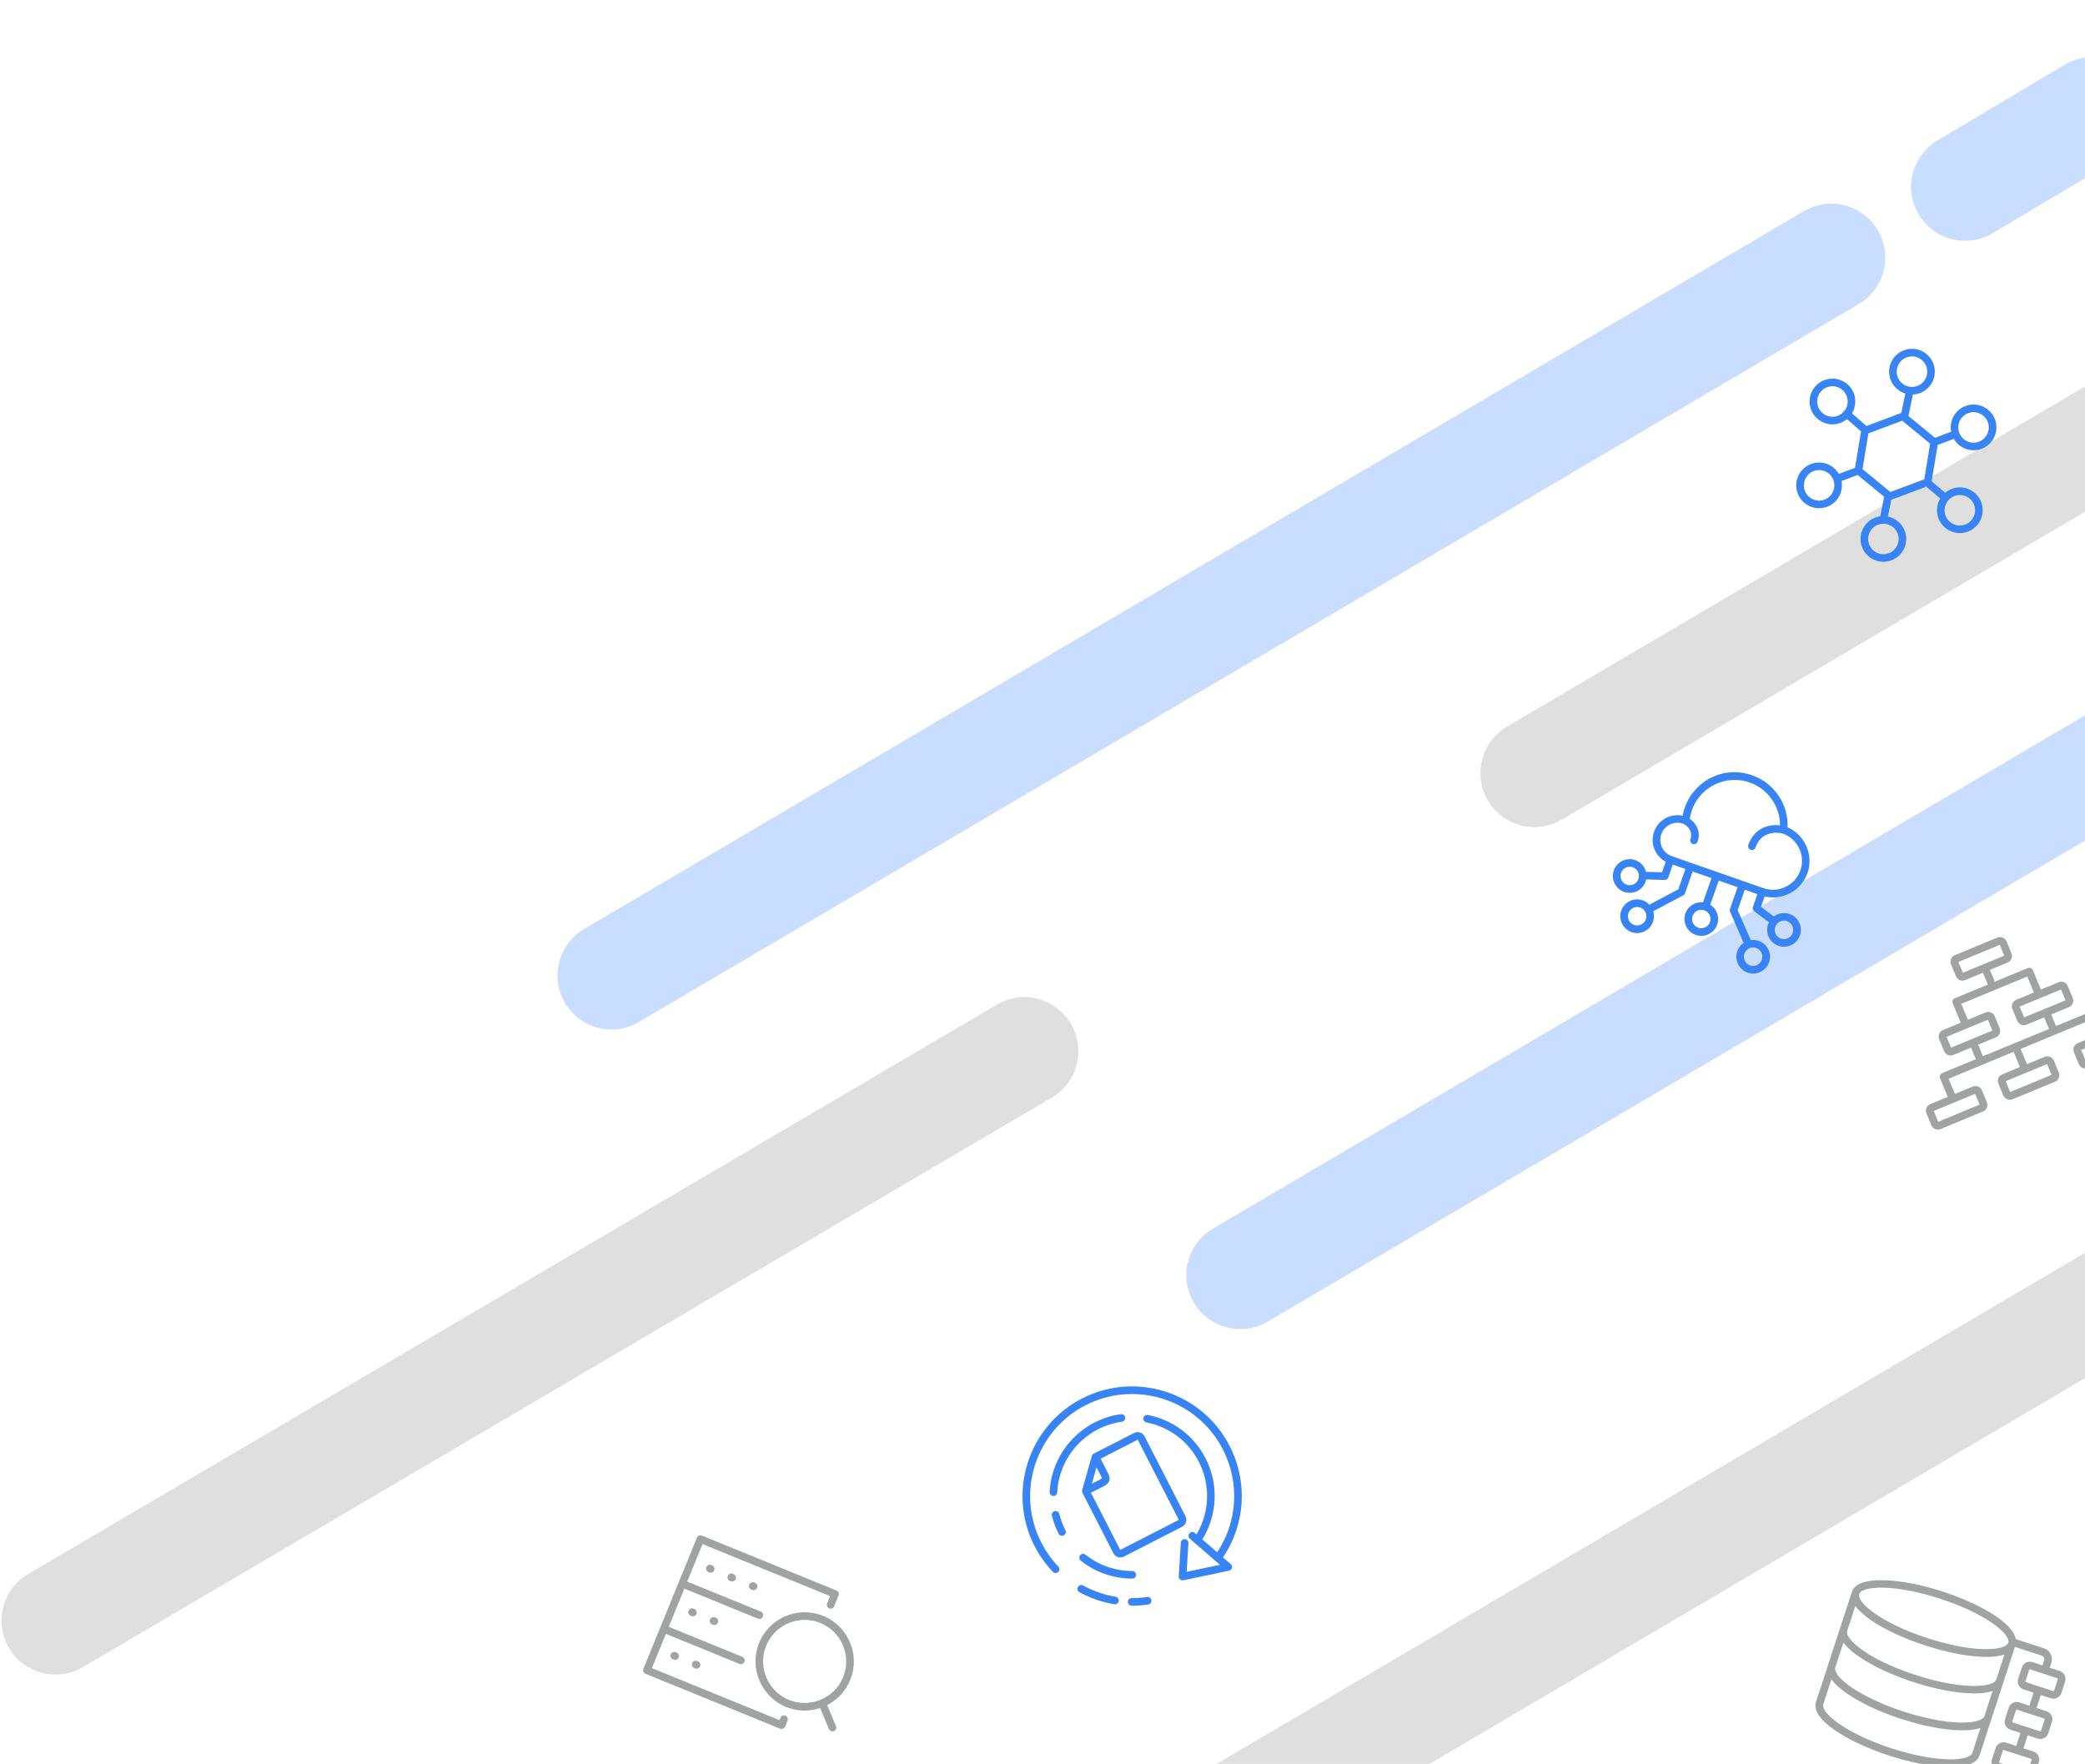<svg width="818" height="692" viewBox="0 0 818 692" fill="none" xmlns="http://www.w3.org/2000/svg">
<path d="M239.883 382.707L718.471 101.06" stroke="#C9DEFF" stroke-width="42.353" stroke-linecap="round"/>
<path d="M770.941 73.296L820.706 43.648" stroke="#C9DEFF" stroke-width="42.353" stroke-linecap="round"/>
<path d="M602 303.294L1080.59 21.646" stroke="#DFDFDF" stroke-width="42.353" stroke-linecap="round"/>
<path d="M486.588 500.235L965.176 218.588" stroke="#C9DEFF" stroke-width="42.353" stroke-linecap="round"/>
<path d="M21.765 635.765L401.882 412.354" stroke="#DFDFDF" stroke-width="42.353" stroke-linecap="round"/>
<path d="M398.706 762.823L877.294 481.176" stroke="#DFDFDF" stroke-width="42.353" stroke-linecap="round"/>
<g clip-path="url(#clip0_707_1878)">
<path d="M702.084 358.562C699.925 357.808 697.628 358.251 695.922 359.539L690.889 355.741L692.306 351.682C699.362 353.349 706.704 349.442 709.147 342.445C711.591 335.447 708.133 327.522 701.304 324.565C701.668 315.462 696.083 307.175 687.406 304.146C678.729 301.116 669.825 303.906 664.333 310.77C664.02 311.12 662.219 313.261 660.941 316.92C660.588 317.93 660.316 318.967 660.134 320.003C655.413 319.005 650.57 321.632 648.94 326.3C647.31 330.968 649.377 335.84 653.512 338.068L652.073 342.187L645.77 342.027C645.237 339.957 643.715 338.18 641.556 337.426C638.117 336.226 634.341 338.047 633.14 341.486C631.939 344.925 633.761 348.701 637.2 349.902C640.639 351.103 644.415 349.281 645.616 345.842C645.71 345.572 645.784 345.296 645.838 345.012L653.085 345.198C653.732 345.211 654.32 344.811 654.533 344.201L656.285 339.183L661.233 340.91L658.444 348.898L647.091 354.915C646.388 354.165 645.499 353.563 644.47 353.203C641.031 352.002 637.255 353.824 636.054 357.263C634.853 360.701 636.675 364.478 640.113 365.678C643.552 366.879 647.329 365.058 648.529 361.619C649.011 360.239 648.998 358.799 648.601 357.494L660.366 351.262C660.697 351.086 660.956 350.795 661.081 350.435L664.066 341.888L671.483 344.478L668.134 353.974C665.164 353.678 662.256 355.421 661.23 358.36C660.029 361.799 661.851 365.575 665.29 366.776C668.728 367.977 672.505 366.155 673.705 362.716C674.742 359.747 673.529 356.542 670.969 354.942L674.312 345.466L681.699 348.046L678.715 356.592C678.589 356.952 678.601 357.338 678.76 357.685L684.088 369.886C682.956 370.657 682.062 371.769 681.577 373.159C680.376 376.597 682.198 380.374 685.637 381.574C689.076 382.775 692.852 380.954 694.053 377.515C695.253 374.076 693.432 370.3 689.993 369.099C688.953 368.736 687.893 368.657 686.876 368.807L681.736 357.03L684.525 349.043L689.473 350.771L687.721 355.789C687.508 356.399 687.716 357.089 688.233 357.471L694.021 361.836C693.896 362.095 693.776 362.345 693.678 362.625C692.477 366.064 694.299 369.84 697.738 371.041C701.176 372.241 704.953 370.42 706.153 366.981C707.354 363.542 705.533 359.766 702.094 358.565L702.084 358.562ZM638.188 347.073C636.308 346.417 635.303 344.35 635.963 342.46C636.622 340.571 638.686 339.576 640.575 340.235C642.464 340.895 643.46 342.959 642.8 344.848C642.14 346.737 640.077 347.733 638.188 347.073ZM641.101 362.85C639.222 362.193 638.217 360.126 638.876 358.237C639.536 356.348 641.6 355.352 643.489 356.012C645.378 356.672 646.374 358.735 645.714 360.625C645.054 362.514 642.991 363.509 641.101 362.85ZM670.876 361.729C670.22 363.608 668.153 364.613 666.264 363.953C664.375 363.294 663.379 361.23 664.039 359.341C664.699 357.452 666.762 356.456 668.652 357.116C670.541 357.776 671.536 359.839 670.876 361.729ZM691.217 376.513C690.561 378.393 688.494 379.398 686.605 378.738C684.715 378.079 683.72 376.015 684.38 374.126C685.039 372.237 687.103 371.241 688.992 371.901C690.881 372.561 691.877 374.624 691.217 376.513ZM651.759 327.284C652.984 323.776 656.838 321.925 660.347 323.15C660.467 323.192 660.577 323.23 660.65 323.278C661.045 323.495 664.497 325.463 663.195 329.191C662.922 329.971 663.332 330.821 664.112 331.093C664.892 331.365 665.741 330.955 666.013 330.176C667.525 325.847 665.045 322.704 662.946 321.198C663.109 320.089 663.383 318.984 663.76 317.904C664.912 314.606 666.562 312.771 666.569 312.751C666.589 312.724 666.62 312.701 666.644 312.665C671.349 306.771 679.294 304.476 686.421 306.965C693.549 309.453 698.365 316.249 698.352 323.77C694.333 323.331 688.346 324.515 685.916 331.473C685.644 332.253 686.054 333.102 686.833 333.374C687.613 333.647 688.463 333.237 688.735 332.457C691.301 325.11 698.714 326.812 699.401 326.996C705.288 329.086 708.391 335.552 706.332 341.45C704.272 347.348 697.768 350.494 691.86 348.431L655.933 335.886C655.933 335.886 655.913 335.879 655.903 335.875C652.395 334.65 650.534 330.793 651.759 327.284ZM698.712 368.218C696.833 367.562 695.827 365.495 696.487 363.606C697.147 361.716 699.21 360.721 701.099 361.381C702.989 362.04 703.984 364.104 703.324 365.993C702.665 367.882 700.601 368.878 698.712 368.218Z" fill="#3884F5"/>
</g>
<g clip-path="url(#clip1_707_1878)">
<path d="M831.821 402.337L824.864 405.214L821.821 397.856C821.505 397.093 820.634 396.731 819.871 397.047L806.623 402.527L804.741 397.977L811.697 395.1C813.097 394.521 813.768 392.903 813.189 391.503L811.255 386.827C810.676 385.427 809.058 384.756 807.659 385.335L800.702 388.212L797.541 380.571C797.226 379.807 796.354 379.446 795.591 379.762L782.627 385.124L780.701 380.466L787.657 377.589C789.056 377.01 789.728 375.392 789.149 373.993L787.215 369.316C786.636 367.917 785.018 367.246 783.618 367.824L766.946 374.72C765.547 375.299 764.875 376.917 765.454 378.316L767.389 382.993C767.967 384.392 769.586 385.064 770.985 384.485L777.941 381.608L779.868 386.265L766.903 391.627C766.14 391.943 765.779 392.814 766.094 393.577L769.255 401.219L762.298 404.096C760.899 404.675 760.228 406.293 760.807 407.692L762.741 412.369C763.32 413.768 764.938 414.44 766.337 413.861L773.294 410.984L775.176 415.533L761.928 421.013C761.164 421.328 760.803 422.2 761.119 422.963L764.162 430.321L757.293 433.162C755.894 433.74 755.223 435.359 755.802 436.758L757.736 441.435C758.315 442.834 759.933 443.505 761.332 442.927L778.005 436.031C779.404 435.452 780.075 433.834 779.496 432.435L777.562 427.758C776.983 426.358 775.365 425.687 773.966 426.266L766.941 429.172L764.468 423.193L789.995 412.635L792.468 418.613L785.511 421.491C784.112 422.069 783.441 423.687 784.02 425.087L785.954 429.764C786.533 431.163 788.151 431.834 789.55 431.255L806.223 424.359C807.622 423.781 808.293 422.162 807.714 420.763L805.78 416.086C805.201 414.687 803.583 414.016 802.184 414.595L795.227 417.472L792.755 411.494L819.642 400.373L822.115 406.351L815.158 409.228C813.759 409.807 813.087 411.425 813.666 412.825L815.601 417.501C816.179 418.901 817.798 419.572 819.197 418.993L835.869 412.097C837.268 411.519 837.94 409.9 837.361 408.501L835.427 403.824C834.848 402.425 833.23 401.754 831.83 402.333L831.821 402.337ZM768.312 377.386L784.554 370.668L786.31 374.915L770.068 381.633L768.312 377.386ZM776.648 433.36L760.406 440.078L758.65 435.832L774.892 429.114L776.648 433.36ZM804.866 421.689L788.624 428.407L786.868 424.161L803.11 417.443L804.866 421.689ZM810.351 392.425L794.109 399.143L792.352 394.897L808.594 388.179L810.351 392.425ZM763.674 406.758L779.916 400.04L781.673 404.287L765.431 411.005L763.674 406.758ZM776.073 409.834L783.029 406.957C784.428 406.378 785.1 404.76 784.521 403.361L782.587 398.684C782.008 397.285 780.39 396.613 778.99 397.192L772.034 400.07L769.444 393.808L795.363 383.087L797.953 389.349L790.996 392.227C789.597 392.805 788.925 394.424 789.504 395.823L791.439 400.5C792.017 401.899 793.635 402.57 795.035 401.991L801.991 399.114L803.873 403.664L777.954 414.384L776.073 409.834ZM834.513 409.427L818.271 416.145L816.514 411.899L832.756 405.181L834.513 409.427Z" fill="#9FA3A1"/>
</g>
<g clip-path="url(#clip2_707_1878)">
<path d="M771.117 159.279C766.964 160.837 764.652 165.165 765.476 169.38L759.151 171.753L748.747 163.194L750.431 154.963C750.438 154.892 750.449 154.831 750.457 154.761C751.394 154.726 752.345 154.55 753.267 154.204C757.897 152.467 760.25 147.286 758.513 142.657C756.776 138.027 751.596 135.674 746.966 137.411C742.337 139.148 739.983 144.328 741.72 148.958C742.736 151.664 744.938 153.586 747.507 154.375L745.945 161.995L732.255 167.132L726.584 162.147C727.95 159.881 728.317 157.029 727.316 154.363C725.579 149.733 720.398 147.38 715.769 149.117C711.139 150.854 708.786 156.035 710.523 160.664C712.26 165.294 717.441 167.647 722.07 165.91C723.032 165.549 723.89 165.035 724.641 164.414L730.132 169.252L727.756 183.534L721.431 185.907C719.279 182.191 714.691 180.452 710.527 182.014C705.898 183.751 703.544 188.932 705.281 193.561C707.018 198.191 712.199 200.544 716.829 198.807C720.982 197.249 723.294 192.921 722.48 188.702L728.805 186.329L739.209 194.888L737.641 202.555C737.008 202.646 736.374 202.794 735.749 203.028C731.12 204.765 728.766 209.946 730.503 214.575C732.24 219.205 737.421 221.558 742.05 219.821C746.68 218.084 749.034 212.903 747.296 208.274C746.169 205.27 743.597 203.238 740.67 202.64L742.017 196.073L755.727 190.929L761.211 195.566C759.864 197.824 759.504 200.662 760.501 203.319C762.238 207.949 767.419 210.302 772.048 208.565C776.678 206.828 779.031 201.647 777.294 197.018C775.557 192.388 770.376 190.035 765.747 191.772C764.765 192.14 763.901 192.668 763.144 193.303L757.836 188.803L760.21 174.545L766.535 172.172C768.687 175.888 773.275 177.627 777.429 176.068C782.058 174.331 784.412 169.15 782.675 164.521C780.937 159.891 775.757 157.538 771.127 159.275L771.117 159.279ZM748.015 140.206C751.108 139.046 754.561 140.623 755.718 143.706C756.875 146.789 755.301 150.251 752.218 151.408C749.135 152.565 745.673 150.992 744.516 147.909C743.359 144.826 744.932 141.363 748.015 140.206ZM713.318 159.615C712.158 156.522 713.735 153.069 716.818 151.912C719.901 150.756 723.364 152.329 724.521 155.412C725.25 157.355 724.902 159.442 723.771 161.008C723.629 161.084 723.499 161.189 723.387 161.311C723.268 161.446 723.18 161.603 723.115 161.763C722.537 162.331 721.83 162.799 721.017 163.105C717.924 164.265 714.472 162.688 713.315 159.605L713.318 159.615ZM741.005 217.036C737.912 218.196 734.459 216.619 733.303 213.536C732.146 210.453 733.719 206.99 736.802 205.833C739.885 204.677 743.348 206.25 744.505 209.333C745.661 212.416 744.088 215.879 741.005 217.036ZM774.502 198.077C775.663 201.17 774.086 204.623 771.003 205.779C767.92 206.936 764.457 205.363 763.3 202.28C762.143 199.197 763.717 195.734 766.8 194.577C769.883 193.421 773.345 194.994 774.502 198.077ZM715.789 196.008C712.697 197.168 709.244 195.592 708.087 192.509C706.93 189.426 708.503 185.963 711.586 184.806C714.669 183.649 718.132 185.222 719.289 188.305C720.446 191.388 718.873 194.851 715.789 196.008ZM754.926 188.04L741.652 193.021L730.705 184.01L733.022 170.022L746.296 165.041L757.243 174.052L754.926 188.04ZM776.37 173.276C773.277 174.437 769.824 172.86 768.667 169.777C767.51 166.694 769.083 163.231 772.166 162.074C775.249 160.917 778.712 162.491 779.869 165.574C781.026 168.657 779.453 172.119 776.37 173.276Z" fill="#3884F5"/>
</g>
<g clip-path="url(#clip3_707_1878)">
<path d="M439.782 554.796C436.169 555.291 432.666 556.395 429.387 558.076C419.116 563.338 412.376 573.775 411.793 585.317C411.749 586.136 412.386 586.845 413.215 586.884C413.485 586.901 413.74 586.841 413.967 586.725C414.428 586.489 414.751 586.026 414.773 585.467C415.295 574.992 421.42 565.513 430.739 560.738C433.717 559.212 436.894 558.215 440.171 557.761C440.994 557.649 441.56 556.895 441.452 556.082C441.34 555.259 440.586 554.693 439.773 554.801L439.782 554.796Z" fill="#3884F5"/>
<path d="M417.993 600.32C416.945 598.275 416.142 596.128 415.595 593.922C415.398 593.119 414.588 592.63 413.785 592.827C412.982 593.025 412.492 593.834 412.69 594.638C413.291 597.066 414.177 599.444 415.326 601.686C415.702 602.421 416.6 602.711 417.335 602.334C418.07 601.958 418.36 601.06 417.983 600.325L417.993 600.32Z" fill="#3884F5"/>
<path d="M444.899 619.142C445.38 618.896 445.716 618.391 445.715 617.808C445.712 616.989 445.047 616.319 444.223 616.313C437.574 616.317 431.055 614.041 425.857 609.911C425.213 609.397 424.272 609.51 423.757 610.154C423.243 610.799 423.356 611.74 424 612.255C429.723 616.806 436.908 619.311 444.228 619.296C444.479 619.298 444.697 619.234 444.904 619.128L444.899 619.142Z" fill="#3884F5"/>
<path d="M482.448 567.295C471.628 546.177 445.662 537.805 424.554 548.62C403.445 559.435 395.064 585.407 405.884 606.524C407.791 610.246 410.211 613.646 413.068 616.644C413.637 617.245 414.584 617.259 415.175 616.694C415.776 616.125 415.79 615.178 415.226 614.587C412.561 611.8 410.318 608.63 408.541 605.163C398.474 585.515 406.267 561.344 425.915 551.278C445.563 541.211 469.724 549.009 479.786 568.647C486.425 581.604 485.534 596.908 477.55 608.982L471.709 603.92C477.652 594.296 478.172 582.239 472.992 572.128C468.429 563.223 460.171 557.02 450.345 555.095C449.538 554.937 448.748 555.461 448.595 556.277C448.437 557.084 448.961 557.874 449.777 558.027C458.702 559.772 466.192 565.404 470.334 573.49C474.965 582.527 474.583 593.275 469.426 601.949L468.767 601.383C468.146 600.844 467.204 600.91 466.657 601.536C466.118 602.157 466.184 603.098 466.81 603.646L478.621 613.882L465.555 616.639L466.249 605.385C466.303 604.561 465.675 603.847 464.856 603.803C464.031 603.75 463.318 604.377 463.274 605.197L462.452 618.407C462.428 618.871 462.612 619.324 462.971 619.628C463.329 619.933 463.799 620.061 464.257 619.957L482.191 616.181C482.318 616.151 482.451 616.108 482.564 616.05C482.941 615.856 483.217 615.513 483.326 615.1C483.472 614.549 483.282 613.968 482.857 613.603L479.819 610.972C488.603 597.953 489.633 581.34 482.439 567.3L482.448 567.295Z" fill="#3884F5"/>
<path d="M437.675 626.402C433.193 625.665 428.897 624.177 424.917 622.005C424.193 621.615 423.282 621.879 422.891 622.603C422.501 623.327 422.76 624.228 423.489 624.629C427.769 626.968 432.378 628.557 437.188 629.352C437.515 629.41 437.841 629.35 438.114 629.21C438.52 629.003 438.828 628.607 438.904 628.128C439.033 627.312 438.486 626.545 437.68 626.411L437.675 626.402Z" fill="#3884F5"/>
<path d="M450.03 626.508C448.04 626.803 446.01 626.951 443.983 626.942C443.159 626.936 442.488 627.601 442.482 628.425C442.476 629.249 443.141 629.919 443.965 629.926C446.138 629.942 448.329 629.783 450.462 629.464C450.627 629.439 450.778 629.385 450.92 629.313C451.476 629.028 451.815 628.413 451.719 627.761C451.597 626.943 450.834 626.382 450.025 626.499L450.03 626.508Z" fill="#3884F5"/>
<path d="M428.827 570.451C428.827 570.451 428.808 570.461 428.804 570.475C428.714 570.557 428.64 570.642 428.569 570.738C428.546 570.762 428.527 570.795 428.518 570.824C428.448 570.943 428.388 571.057 428.351 571.195L424.567 584.567C424.535 584.69 424.517 584.818 424.514 584.951C424.519 584.984 424.51 585.013 424.515 585.046C424.521 585.173 424.536 585.296 424.575 585.419C424.58 585.429 424.59 585.447 424.595 585.457C424.628 585.523 424.643 585.598 424.672 585.655L436.796 609.317C437.569 610.825 439.426 611.431 440.934 610.659L463.766 598.96C465.274 598.188 465.881 596.33 465.104 594.813L449.059 563.499C448.287 561.991 446.434 561.394 444.917 562.171L429.095 570.278C429.001 570.326 428.902 570.389 428.827 570.451ZM430.176 575.661L432.044 579.308C432.233 579.675 432.301 579.878 432.316 579.978C432.241 580.04 432.072 580.174 431.704 580.363L428.359 582.077L430.176 575.661ZM446.393 564.866L462.437 596.179C462.437 596.179 462.438 596.274 462.4 596.293L439.567 607.992C439.567 607.992 439.473 607.993 439.453 607.955L428.01 585.622L433.08 583.025C435.37 581.851 435.889 580.241 434.716 577.951L431.795 572.25L446.288 564.824C446.288 564.824 446.383 564.823 446.402 564.861L446.393 564.866Z" fill="#3884F5"/>
</g>
<g clip-path="url(#clip4_707_1878)">
<path d="M327.979 677.168L324.515 668.927C328.467 666.892 331.746 663.507 333.554 659.076C337.574 649.223 332.833 637.946 322.98 633.926C313.128 629.906 301.846 634.657 297.83 644.5C293.814 654.343 298.552 665.63 308.404 669.65C312.835 671.458 317.548 671.483 321.768 670.082L325.232 678.323C325.395 678.71 325.696 678.981 326.049 679.125C326.402 679.269 326.811 679.276 327.193 679.123C327.952 678.804 328.308 677.931 327.989 677.172L327.979 677.168ZM300.595 645.628C303.991 637.305 313.529 633.294 321.852 636.69C330.176 640.086 334.186 649.625 330.79 657.948C329.142 661.987 326.044 665.011 322.338 666.667C322.216 666.686 322.104 666.709 321.989 666.765C321.875 666.821 321.774 666.871 321.675 666.946C317.9 668.435 313.571 668.533 309.532 666.885C301.209 663.489 297.199 653.951 300.595 645.628Z" fill="#9FA3A1"/>
<path d="M308.148 673.079C307.384 672.767 306.514 673.132 306.202 673.897L305.818 674.838L255.761 654.414L261.245 640.973L290.117 652.753C290.881 653.065 291.751 652.7 292.063 651.935C292.375 651.17 292.009 650.301 291.245 649.989L262.373 638.209L268.485 623.229L297.357 635.009C298.121 635.321 298.991 634.955 299.303 634.191C299.615 633.426 299.249 632.556 298.485 632.244L269.613 620.464L275.617 605.749L325.664 626.169L324.5 629.022C324.188 629.787 324.554 630.656 325.319 630.968C326.083 631.28 326.953 630.915 327.265 630.15L328.993 625.915C329.305 625.15 328.939 624.281 328.175 623.969L275.363 602.42C274.598 602.108 273.728 602.474 273.416 603.239L252.428 654.678C252.116 655.443 252.482 656.313 253.247 656.625L306.068 678.177C306.833 678.489 307.703 678.123 308.015 677.358L308.963 675.035C309.275 674.27 308.909 673.401 308.144 673.089L308.148 673.079Z" fill="#9FA3A1"/>
<path d="M279.066 613.972C278.301 613.66 277.432 614.026 277.12 614.791C276.808 615.555 277.173 616.425 277.938 616.737L278.261 616.869C279.026 617.181 279.896 616.815 280.208 616.051C280.52 615.286 280.154 614.416 279.389 614.104L279.066 613.972Z" fill="#9FA3A1"/>
<path d="M287.477 617.405C286.712 617.093 285.843 617.458 285.531 618.223C285.219 618.988 285.584 619.857 286.349 620.169L286.673 620.301C287.437 620.613 288.307 620.248 288.619 619.483C288.931 618.718 288.565 617.849 287.801 617.537L287.477 617.405Z" fill="#9FA3A1"/>
<path d="M272.085 631.079C271.321 630.767 270.451 631.132 270.139 631.897C269.827 632.662 270.193 633.531 270.957 633.843L271.281 633.975C272.046 634.287 272.915 633.922 273.227 633.157C273.539 632.392 273.174 631.523 272.409 631.211L272.085 631.079Z" fill="#9FA3A1"/>
<path d="M280.498 634.51C279.733 634.198 278.863 634.564 278.551 635.329C278.239 636.093 278.605 636.963 279.37 637.275L279.693 637.407C280.458 637.719 281.327 637.353 281.639 636.589C281.951 635.824 281.586 634.954 280.821 634.642L280.498 634.51Z" fill="#9FA3A1"/>
<path d="M265.105 648.186C264.34 647.874 263.471 648.24 263.159 649.004C262.847 649.769 263.212 650.639 263.977 650.951L264.3 651.083C265.065 651.395 265.935 651.029 266.247 650.264C266.559 649.5 266.193 648.63 265.428 648.318L265.105 648.186Z" fill="#9FA3A1"/>
<path d="M273.517 651.618C272.752 651.306 271.883 651.671 271.571 652.436C271.259 653.201 271.624 654.07 272.389 654.382L272.713 654.514C273.477 654.826 274.347 654.461 274.659 653.696C274.971 652.931 274.605 652.062 273.841 651.75L273.517 651.618Z" fill="#9FA3A1"/>
<path d="M295.889 620.835C295.124 620.523 294.255 620.889 293.943 621.654C293.631 622.418 293.996 623.288 294.761 623.6L295.085 623.732C295.849 624.044 296.719 623.678 297.031 622.914C297.343 622.149 296.977 621.279 296.213 620.967L295.889 620.835Z" fill="#9FA3A1"/>
</g>
<g clip-path="url(#clip5_707_1878)">
<path d="M804.616 666.254C806.328 666.812 808.17 665.876 808.728 664.164L810.195 659.664C810.753 657.953 809.817 656.111 808.105 655.553L804.149 654.263L804.792 652.29C805.557 649.945 804.275 647.422 801.929 646.657L790.876 643.053C789.732 636.555 776.319 628.985 762.104 624.351C746.551 619.28 728.804 617.592 726.569 624.448L712.475 667.674C710.211 674.62 725.173 683.519 741.119 688.718C757.064 693.916 774.386 695.544 776.651 688.597L790.514 646.076L801.014 649.499C801.789 649.752 802.216 650.593 801.964 651.368L801.32 653.341L797.364 652.051C795.653 651.493 793.811 652.429 793.253 654.141L791.786 658.64C791.228 660.352 792.164 662.194 793.875 662.752L797.832 664.042L796.167 669.146L792.211 667.856C790.5 667.298 788.658 668.234 788.1 669.945L786.633 674.445C786.075 676.157 787.011 677.999 788.722 678.557L792.679 679.847L791.015 684.95L787.058 683.66C785.347 683.103 783.505 684.039 782.947 685.75L781.48 690.25C780.922 691.961 781.858 693.803 783.569 694.361L794.311 697.863C796.022 698.421 797.864 697.485 798.422 695.774L799.889 691.274C800.447 689.563 799.511 687.72 797.8 687.162L793.843 685.873L795.507 680.769L799.464 682.059C801.175 682.617 803.017 681.68 803.575 679.969L805.042 675.469C805.6 673.758 804.664 671.916 802.952 671.358L798.996 670.068L800.66 664.964L804.616 666.254ZM728.641 630.937C728.705 631.013 728.769 631.09 728.843 631.17C729.12 631.483 729.406 631.799 729.73 632.105C729.764 632.138 729.807 632.174 729.848 632.221C730.134 632.504 730.444 632.783 730.774 633.069C730.862 633.142 730.946 633.225 731.044 633.301C731.411 633.61 731.788 633.923 732.185 634.242C732.229 634.278 732.276 634.305 732.309 634.338C732.683 634.627 733.07 634.909 733.467 635.194C733.575 635.274 733.682 635.353 733.793 635.423C734.237 635.735 734.695 636.04 735.162 636.348C735.209 636.375 735.256 636.401 735.29 636.434C735.73 636.723 736.188 636.994 736.651 637.279C736.783 637.355 736.904 637.428 737.035 637.504C737.539 637.802 738.063 638.107 738.591 638.402C738.631 638.415 738.675 638.451 738.715 638.464C739.216 638.739 739.727 639.017 740.251 639.288C740.395 639.357 740.526 639.433 740.671 639.503C741.235 639.787 741.806 640.085 742.384 640.362C742.414 640.372 742.455 640.385 742.481 640.405C743.039 640.676 743.61 640.94 744.181 641.204C744.336 641.277 744.48 641.346 744.638 641.409C745.239 641.683 745.853 641.95 746.478 642.22C746.508 642.23 746.528 642.237 746.559 642.247C747.156 642.497 747.764 642.751 748.375 642.995C748.533 643.057 748.701 643.123 748.858 643.186C749.5 643.439 750.131 643.69 750.778 643.923C750.799 643.93 750.809 643.933 750.829 643.94C751.463 644.18 752.101 644.41 752.742 644.63C752.903 644.683 753.074 644.738 753.232 644.801C753.893 645.028 754.554 645.254 755.208 645.468C755.863 645.681 756.537 645.901 757.198 646.094C757.359 646.147 757.53 646.202 757.695 646.245C758.346 646.435 758.993 646.635 759.647 646.815C759.667 646.821 759.677 646.825 759.698 646.831C760.362 647.014 761.026 647.197 761.683 647.367C761.858 647.413 762.022 647.455 762.196 647.501C762.824 647.661 763.454 647.811 764.085 647.961C764.115 647.971 764.155 647.984 764.195 647.997C764.846 648.153 765.493 648.286 766.137 648.429C766.305 648.462 766.482 648.497 766.647 648.54C767.253 648.66 767.85 648.776 768.447 648.893C768.497 648.909 768.541 648.912 768.594 648.919C769.225 649.035 769.848 649.138 770.462 649.238C770.633 649.26 770.79 649.289 770.961 649.312C771.524 649.395 772.087 649.478 772.643 649.548C772.707 649.558 772.761 649.564 772.824 649.574C773.424 649.647 774.014 649.717 774.587 649.77C774.738 649.786 774.899 649.805 775.053 649.81C775.582 649.861 776.095 649.894 776.607 649.928C776.674 649.927 776.738 649.937 776.791 649.943C777.347 649.98 777.89 649.989 778.419 650.006C778.563 650.008 778.697 650.008 778.841 650.01C779.32 650.01 779.785 650.017 780.247 650.001C780.304 649.997 780.371 649.996 780.438 649.996C780.944 649.983 781.432 649.953 781.901 649.916C782.025 649.912 782.142 649.894 782.266 649.89C782.691 649.851 783.105 649.808 783.504 649.748C783.56 649.744 783.617 649.741 783.667 649.724C784.112 649.657 784.527 649.581 784.935 649.491C785.032 649.467 785.129 649.443 785.236 649.422C785.597 649.339 785.941 649.24 786.275 649.137C786.312 649.127 786.349 649.117 786.386 649.106L783.199 658.881C783.097 659.193 782.881 659.479 782.555 659.729C782.511 659.76 782.508 659.77 782.465 659.8L782.391 659.854C782.391 659.854 782.331 659.901 782.301 659.925C782.272 659.949 782.242 659.972 782.201 659.993C782.121 660.033 782.051 660.077 781.968 660.128C781.968 660.128 781.951 660.145 781.941 660.142C781.864 660.172 781.794 660.216 781.724 660.26C781.601 660.298 781.494 660.352 781.441 660.379C781.347 660.427 781.247 660.461 781.117 660.519C780.926 660.59 780.723 660.669 780.442 660.744C780.218 660.816 779.987 660.875 779.723 660.933C779.459 660.992 779.195 661.05 778.904 661.089C778.844 661.103 778.773 661.114 778.713 661.127C778.737 661.124 778.75 661.117 778.76 661.12C778.7 661.134 778.643 661.138 778.583 661.152C778.476 661.172 778.359 661.19 778.245 661.197C778.188 661.201 778.131 661.205 778.084 661.212C777.934 661.23 777.78 661.257 777.623 661.262C777.602 661.255 777.542 661.269 777.519 661.272C777.321 661.297 777.114 661.319 776.843 661.33C776.649 661.345 776.455 661.36 776.254 661.361C776.224 661.351 776.197 661.365 776.163 661.365C775.199 661.418 774.161 661.425 772.986 661.376C772.611 661.365 772.219 661.337 771.817 661.307C771.425 661.279 771.033 661.252 770.587 661.218C770.547 661.205 770.51 661.215 770.467 661.212C770.299 661.213 770.118 661.187 769.924 661.168L769.75 661.156C769.589 661.137 769.438 661.121 769.277 661.102C769.127 661.087 768.966 661.068 768.771 661.049C768.353 661.001 767.924 660.951 767.478 660.883C766.657 660.771 765.765 660.637 764.827 660.475C764.626 660.443 764.418 660.398 764.206 660.362C763.955 660.314 763.7 660.275 763.459 660.23L760.23 659.545C760.23 659.545 760.149 659.518 760.109 659.505L759.187 659.294C759.187 659.294 759.056 659.251 759.002 659.245C758.878 659.215 758.754 659.186 758.63 659.157L758.198 659.049C758.198 659.049 758.137 659.029 758.107 659.02L757.45 658.85C756.997 658.736 756.544 658.621 756.047 658.471C755.299 658.271 754.535 658.055 753.766 657.816C752.216 657.344 750.636 656.829 749.105 656.296C748.354 656.04 747.608 655.764 746.857 655.474C746.558 655.365 746.262 655.247 745.967 655.128C745.722 655.026 745.453 654.927 745.165 654.822L745.114 654.806C745.007 654.76 744.896 654.723 744.789 654.677L744.493 654.559C744.275 654.476 744.067 654.397 743.855 654.295C743.835 654.288 743.805 654.279 743.785 654.272C743.597 654.2 743.399 654.124 743.227 654.035C743.187 654.022 743.147 654.008 743.11 653.985C742.841 653.887 742.59 653.771 742.318 653.649C741.72 653.398 741.149 653.134 740.568 652.867C740.548 652.86 740.528 652.854 740.507 652.847C740.477 652.837 740.447 652.827 740.417 652.818C740.037 652.649 739.671 652.474 739.268 652.276C739.151 652.227 739.046 652.17 738.932 652.111C738.818 652.051 738.711 652.005 738.663 651.979C738.579 651.929 738.492 651.889 738.405 651.85C738.344 651.83 738.291 651.79 738.186 651.734C737.938 651.608 737.689 651.483 737.441 651.357C737.239 651.258 737.041 651.149 736.879 651.063C736.577 650.898 736.281 650.745 735.996 650.597C735.966 650.587 735.939 650.567 735.908 650.557C735.848 650.537 735.804 650.501 735.74 650.458C735.71 650.448 735.693 650.431 735.666 650.411C735.25 650.186 734.853 649.968 734.517 649.769C734.477 649.756 734.406 649.7 734.349 649.67L734.329 649.663C733.872 649.392 733.425 649.124 732.951 648.835C732.89 648.782 732.826 648.739 732.759 648.706C732.685 648.66 732.618 648.627 732.547 648.57C732.503 648.534 732.456 648.507 732.399 648.477C732.248 648.395 732.103 648.292 731.932 648.169C731.461 647.871 731.014 647.569 730.543 647.237C730.489 647.197 730.442 647.171 730.398 647.134C730.334 647.091 730.28 647.051 730.23 647.002L730.176 646.962C730.176 646.962 730.115 646.909 730.078 646.885C729.887 646.756 729.718 646.623 729.543 646.477C729.513 646.467 729.499 646.441 729.472 646.421C729.301 646.298 729.123 646.162 728.91 645.992C728.708 645.826 728.517 645.663 728.304 645.494C728.15 645.355 727.981 645.222 727.809 645.065C727.772 645.042 727.749 645.012 727.739 645.009C727.634 644.886 727.503 644.776 727.365 644.687C727.385 644.693 727.405 644.7 727.412 644.713C727.412 644.713 727.422 644.716 727.432 644.72C727.452 644.726 727.462 644.73 727.462 644.73C727.462 644.73 727.405 644.666 727.368 644.643C727.213 644.503 727.061 644.354 726.93 644.211C726.913 644.194 726.889 644.164 726.873 644.147C726.66 643.945 726.481 643.742 726.262 643.492C726.171 643.395 726.097 643.315 726.019 643.212C726.006 643.185 725.979 643.166 725.965 643.139C725.749 642.879 725.567 642.619 725.394 642.362C725.333 642.276 725.286 642.182 725.228 642.086C725.208 642.046 725.184 642.016 725.174 641.979L725.093 641.852C725.093 641.852 725.083 641.849 725.076 641.836C725.056 641.795 725.045 641.759 725.022 641.729C725.001 641.689 724.981 641.649 724.967 641.622C724.964 641.599 724.947 641.582 724.944 641.558L724.869 641.378C724.869 641.378 724.818 641.261 724.801 641.211C724.79 641.174 724.78 641.138 724.77 641.101L724.746 641.037C724.746 641.037 724.722 640.94 724.715 640.894C724.598 640.499 724.593 640.141 724.695 639.829L727.881 630.054C727.881 630.054 727.939 630.117 727.952 630.144C728.152 630.421 728.381 630.707 728.614 630.984L728.641 630.937ZM778.423 673.461C778.39 673.528 778.347 673.592 778.304 673.656C778.227 673.754 778.144 673.838 778.074 673.916C775.203 676.777 762.7 676.632 746.754 671.433C734.825 667.544 726.109 662.508 722.223 658.546C722.199 658.516 722.182 658.499 722.155 658.479C722.031 658.35 721.916 658.223 721.798 658.107C721.798 658.107 721.781 658.09 721.774 658.077C721.585 657.87 721.417 657.671 721.258 657.474C721.17 657.368 721.086 657.251 721.008 657.148C720.9 657.001 720.802 656.858 720.714 656.718C720.325 656.101 720.077 655.53 719.99 655.011C719.975 654.884 719.958 654.767 719.954 654.643C719.956 654.566 719.959 654.489 719.979 654.395C719.988 654.332 719.995 654.278 720.014 654.218L723.224 644.372C723.224 644.372 723.241 644.389 723.238 644.399C723.366 644.586 723.515 644.779 723.677 644.965C723.809 645.142 723.947 645.298 724.055 645.412C724.24 645.628 724.493 645.911 724.797 646.21C724.979 646.403 725.181 646.603 725.387 646.792C725.387 646.792 725.403 646.809 725.42 646.826C725.447 646.846 725.471 646.876 725.488 646.892C725.521 646.925 725.565 646.962 725.626 647.015C725.71 647.098 725.794 647.181 725.875 647.241C725.936 647.294 725.996 647.348 726.067 647.404C726.181 647.497 726.293 647.6 726.424 647.71C726.623 647.886 726.835 648.055 727.101 648.264C727.293 648.427 727.498 648.583 727.706 648.729C727.834 648.849 727.959 648.945 728.09 649.021C728.11 649.028 728.127 649.045 728.147 649.051C728.181 649.084 728.225 649.121 728.272 649.147C728.359 649.22 728.44 649.28 728.541 649.347L728.648 649.426C728.746 649.503 728.847 649.569 728.911 649.612C729.372 649.94 729.856 650.265 730.337 650.567C730.519 650.693 730.7 650.819 730.905 650.942C731.013 651.021 731.124 651.091 731.248 651.154C731.329 651.213 731.413 651.263 731.487 651.309C731.934 651.578 732.391 651.849 732.858 652.124C732.912 652.164 732.969 652.194 733.01 652.207C733.43 652.455 733.863 652.697 734.25 652.912C734.388 653.001 734.519 653.077 734.663 653.147C734.946 653.306 735.241 653.458 735.574 653.633L736.138 653.917C736.397 654.046 736.662 654.188 736.874 654.291C736.968 654.344 737.076 654.39 737.17 654.443L737.67 654.684C737.804 654.75 737.949 654.819 738.056 654.866C738.449 655.061 738.853 655.259 739.272 655.44C739.292 655.447 739.302 655.45 739.313 655.453C739.343 655.463 739.363 655.47 739.393 655.48C739.994 655.754 740.595 656.028 741.2 656.291C741.482 656.417 741.774 656.545 742.063 656.651C742.274 656.753 742.503 656.839 742.728 656.934C742.979 657.05 743.228 657.142 743.493 657.251L743.658 657.327C743.822 657.403 743.99 657.468 744.081 657.498C744.081 657.498 744.081 657.498 744.091 657.501L744.631 657.722C745.034 657.887 745.454 658.035 745.84 658.183C746.602 658.476 747.387 658.765 748.166 659.041C748.948 659.308 749.736 659.587 750.542 659.85C751.347 660.112 752.146 660.361 752.937 660.597C753.736 660.846 754.541 661.075 755.289 661.275C755.776 661.422 756.259 661.546 756.752 661.674L757.469 661.863C757.469 661.863 757.479 661.866 757.49 661.87C757.49 661.87 757.5 661.873 757.51 661.876L758.157 662.043C758.207 662.059 758.248 662.072 758.304 662.069C758.335 662.078 758.375 662.092 758.408 662.091C758.408 662.091 758.418 662.095 758.429 662.098C758.449 662.104 758.479 662.114 758.499 662.121L759.421 662.332C759.421 662.332 759.512 662.362 759.552 662.375L762.915 663.093C763.197 663.151 763.472 663.196 763.737 663.238C763.938 663.27 764.125 663.309 764.337 663.345C765.336 663.526 766.281 663.667 767.115 663.772C767.581 663.846 768.043 663.896 768.472 663.947C768.663 663.976 768.848 663.991 769.032 664.007C769.173 664.019 769.3 664.039 769.474 664.051L769.669 664.07C769.906 664.092 770.131 664.12 770.308 664.123C770.329 664.129 770.349 664.136 770.372 664.132C770.855 664.189 771.314 664.216 771.669 664.221C773.421 664.346 774.951 664.367 776.35 664.277C776.618 664.275 776.869 664.257 777.063 664.242C777.344 664.234 777.622 664.202 777.853 664.177C778.07 664.158 778.288 664.14 778.502 664.099C778.522 664.105 778.549 664.092 778.582 664.091C778.756 664.07 778.92 664.046 779.131 664.014C779.188 664.01 779.248 663.997 779.298 663.98C779.274 663.983 779.251 663.987 779.251 663.987C779.308 663.983 779.368 663.969 779.418 663.952C779.826 663.896 780.177 663.81 780.428 663.758C780.763 663.689 781.08 663.603 781.327 663.528C781.461 663.493 781.608 663.452 781.748 663.398L778.542 673.233C778.522 673.293 778.506 673.344 778.459 673.417L778.423 673.461ZM726.138 645.991L726.421 645.738L725.992 646.166L725.856 646.31L726.121 646.007L726.128 645.987L726.138 645.991ZM761.179 627.19C779.299 633.098 788.955 641.224 787.905 644.446C786.855 647.667 774.261 648.55 756.141 642.642C738.021 636.734 728.354 628.605 729.408 625.373C730.461 622.142 743.059 621.282 761.179 627.19ZM773.812 687.672C772.758 690.903 760.167 691.776 742.047 685.869C723.927 679.961 714.264 671.821 715.314 668.6L718.508 658.805C718.808 659.215 719.149 659.638 719.537 660.054C719.679 660.233 719.834 660.407 720.016 660.566C720.33 660.902 720.609 661.172 720.902 661.434C721.128 661.664 721.361 661.873 721.61 662.066C721.886 662.312 722.159 662.534 722.391 662.71C722.886 663.105 723.478 663.577 724.107 664.005C724.43 664.244 724.756 664.473 725.089 664.681C725.698 665.103 726.36 665.53 727.06 665.947C727.389 666.166 727.705 666.358 727.981 666.504C728.969 667.093 729.893 667.606 730.797 668.079C730.968 668.168 731.13 668.254 731.301 668.344C731.435 668.41 731.58 668.479 731.721 668.559C732.484 668.952 733.283 669.335 733.988 669.665C734.798 670.052 735.544 670.395 736.336 670.731C736.537 670.831 736.752 670.923 736.95 670.999C741.97 673.159 747.511 675.021 752.803 676.345C753.397 676.506 754.004 676.659 754.588 676.782C754.708 676.822 754.836 676.841 754.96 676.87C755.174 676.929 755.392 676.978 755.604 677.013C756.207 677.143 756.797 677.28 757.384 677.393C759.262 677.783 761.186 678.098 763.123 678.34C763.615 678.4 764.105 678.471 764.594 678.508C765.043 678.565 765.475 678.606 765.837 678.624C766.721 678.712 767.508 678.757 768.242 678.762C768.6 678.79 768.942 678.801 769.246 678.789C769.689 678.799 770.114 678.793 770.482 678.791C770.85 678.788 771.222 678.776 771.573 678.757C771.868 678.741 772.162 678.726 772.437 678.704C772.962 678.664 773.501 678.617 774.143 678.525C774.612 678.455 775.16 678.378 775.698 678.231C775.879 678.189 776.056 678.158 776.23 678.103C776.444 678.062 776.631 678 776.795 677.942C776.858 677.918 776.929 677.908 776.992 677.884L773.799 687.679L773.812 687.672ZM797.044 690.368L795.577 694.868C795.531 695.009 795.371 695.091 795.23 695.045L784.488 691.543C784.348 691.497 784.266 691.337 784.312 691.196L785.779 686.696C785.825 686.555 785.985 686.473 786.126 686.519L796.867 690.021C797.008 690.067 797.09 690.228 797.044 690.368ZM802.2 674.554L800.733 679.054C800.687 679.194 800.527 679.276 800.386 679.23L789.645 675.728C789.504 675.682 789.422 675.522 789.468 675.381L790.935 670.881C790.981 670.74 791.142 670.659 791.282 670.705L802.024 674.207C802.165 674.253 802.246 674.413 802.2 674.554ZM794.621 659.576L796.088 655.076C796.134 654.935 796.294 654.854 796.435 654.9L807.177 658.402C807.317 658.448 807.399 658.608 807.353 658.749L805.886 663.249C805.84 663.39 805.68 663.471 805.539 663.425L794.798 659.923C794.657 659.877 794.575 659.717 794.621 659.576Z" fill="#9FA3A1"/>
</g>
<defs>
<clipPath id="clip0_707_1878">
<rect width="77.326" height="73.683" fill="white" transform="translate(650.66 291.314) rotate(19.248)"/>
</clipPath>
<clipPath id="clip1_707_1878">
<rect width="86.167" height="60.882" fill="white" transform="translate(735.518 387.719) rotate(-22.47)"/>
</clipPath>
<clipPath id="clip2_707_1878">
<rect width="82.641" height="75.441" fill="white" transform="translate(691.967 158.047) rotate(-20.568)"/>
</clipPath>
<clipPath id="clip3_707_1878">
<rect width="86.029" height="86.463" fill="white" transform="translate(386.267 568.237) rotate(-27.129)"/>
</clipPath>
<clipPath id="clip4_707_1878">
<rect width="78.893" height="58.542" fill="white" transform="translate(273.98 601.856) rotate(22.196)"/>
</clipPath>
<clipPath id="clip5_707_1878">
<rect width="90.424" height="67.691" fill="white" transform="translate(730.012 613.888) rotate(18.058)"/>
</clipPath>
</defs>
</svg>
